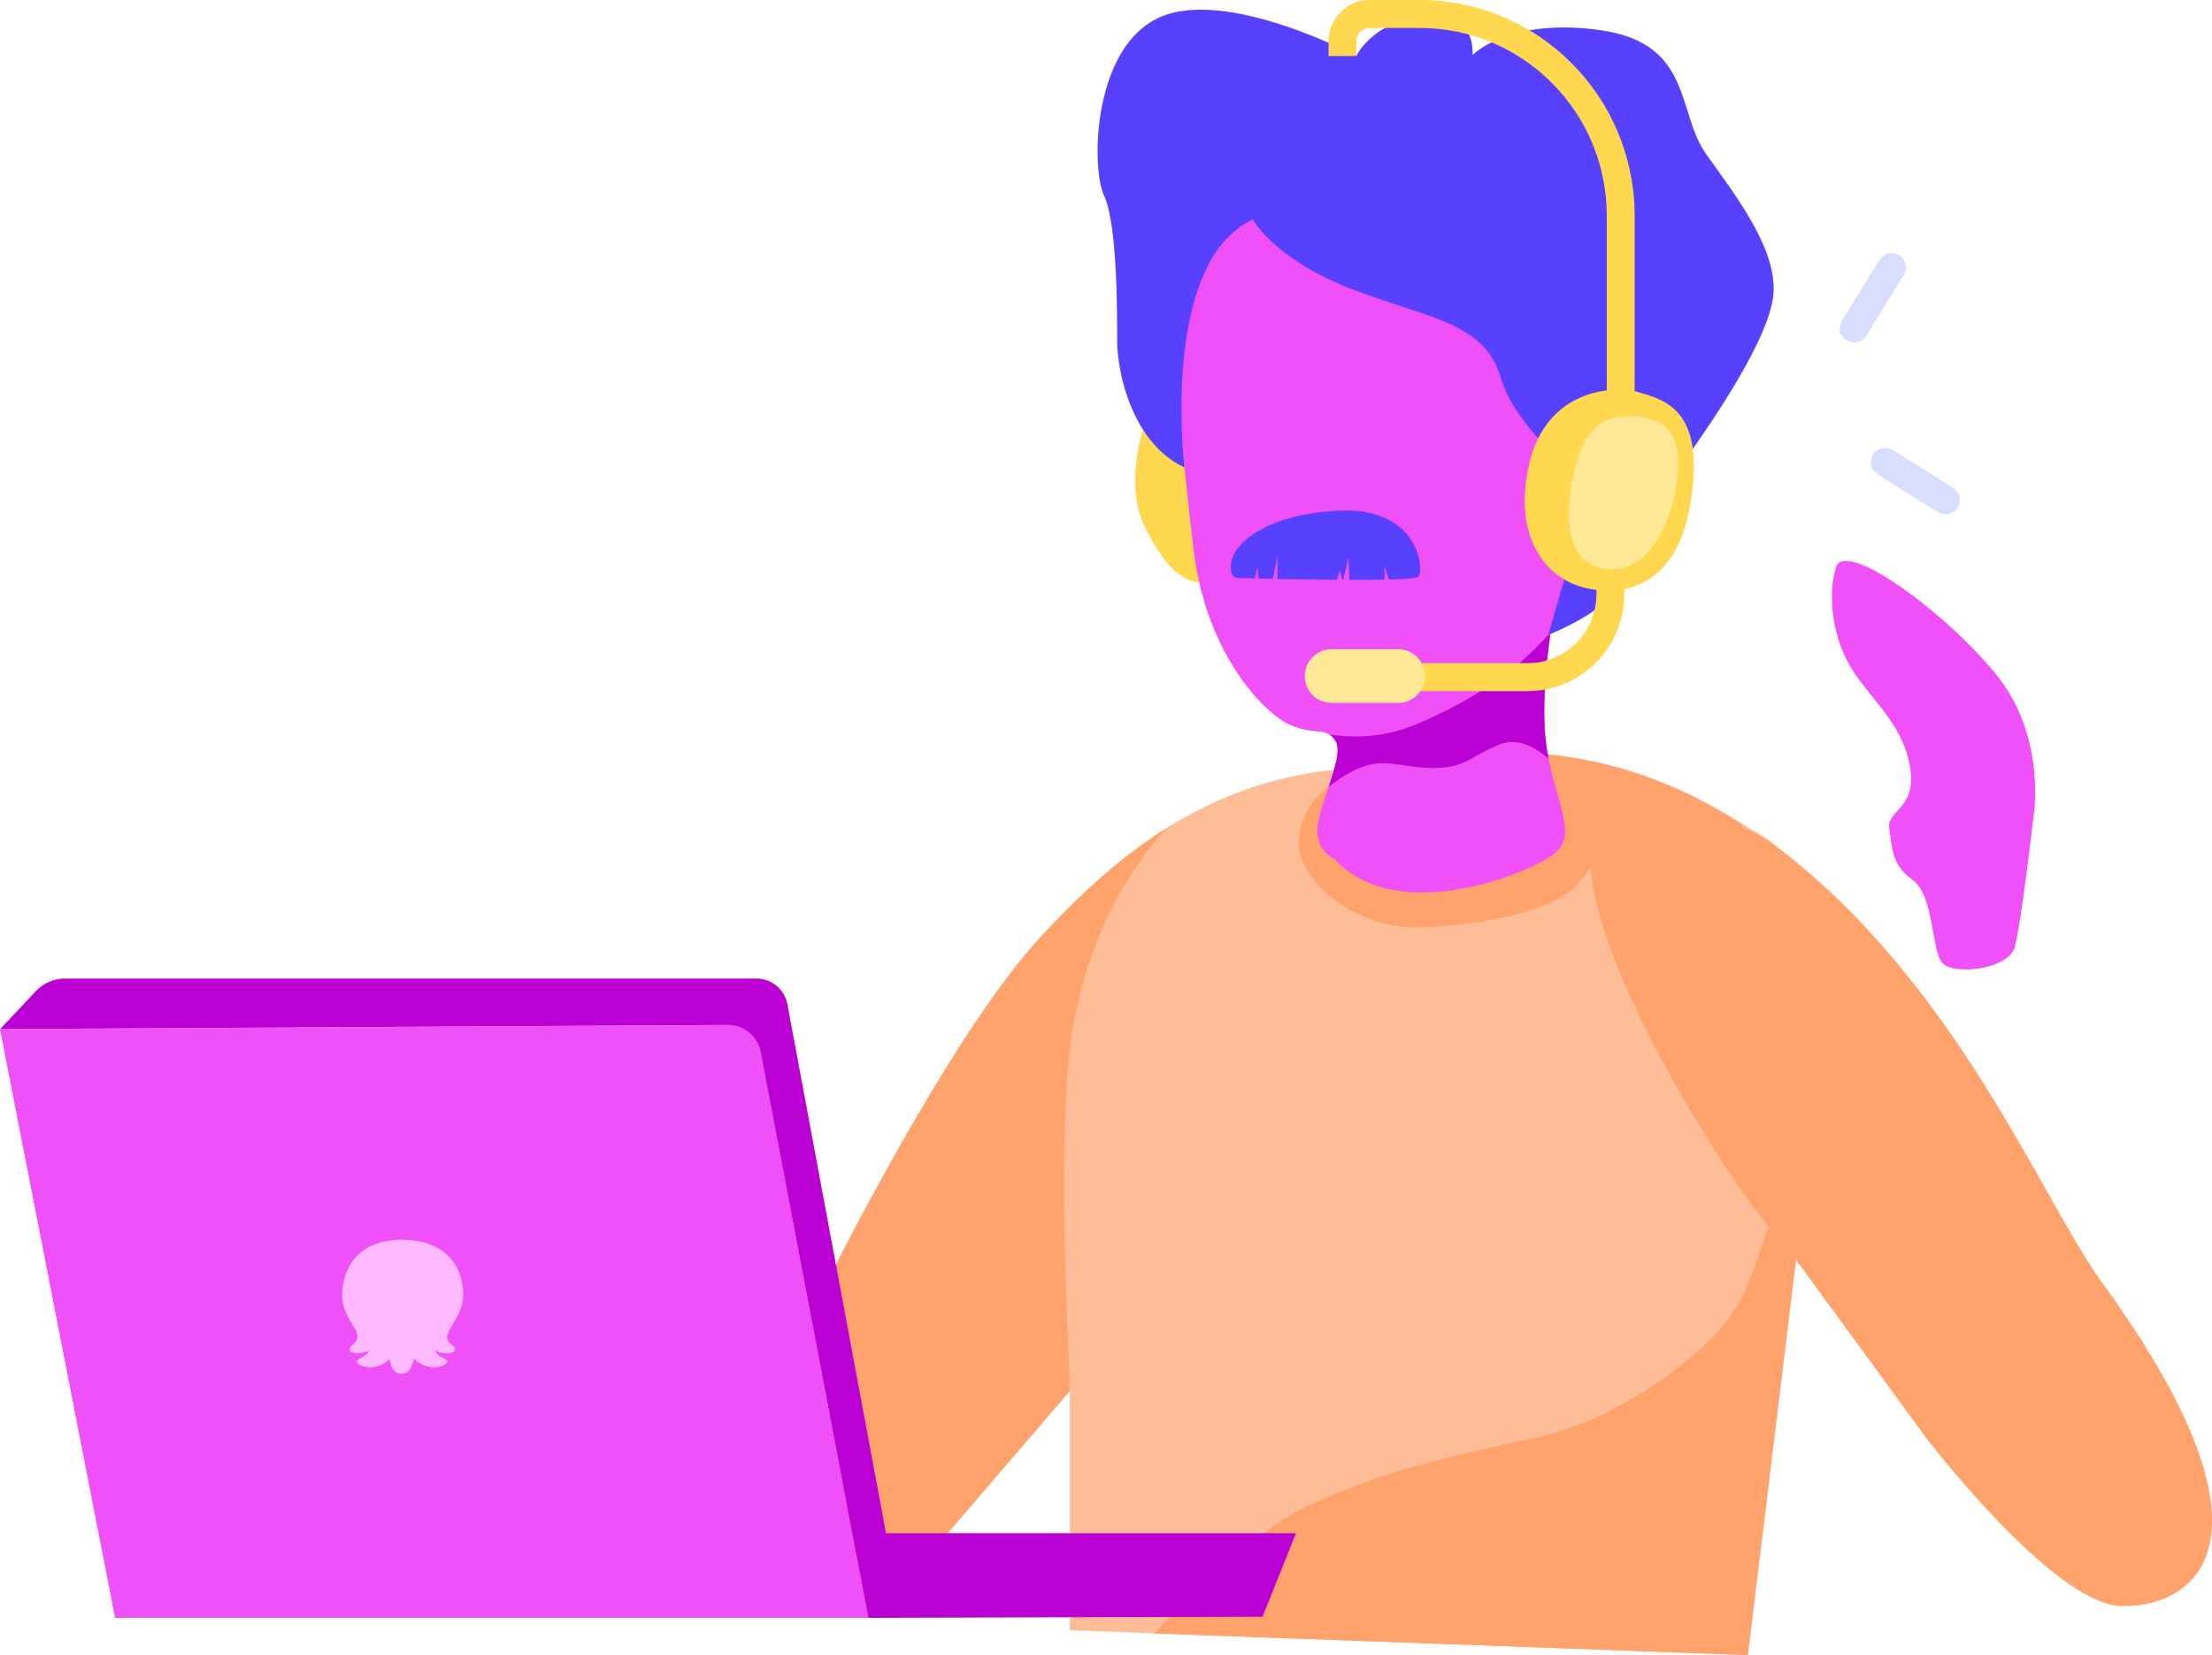 <svg width="163" height="122" viewBox="0 0 163 122" fill="none" xmlns="http://www.w3.org/2000/svg">
<g clip-path="url(#clip0_91_186)">
<path d="M132.439 92.176L128.806 121.987L85.072 120.392L78.838 120.165V102.524L77.947 103.561L69.944 112.884L67.194 115.679L63.102 114.648L62.644 114.531L62.405 112.165L60.675 95.061C60.675 95.061 69.757 76.654 76.572 69.198C79.715 65.756 82.8 63.026 86.047 60.99C89.829 58.63 93.818 57.217 98.381 56.724C98.768 56.685 99.162 56.633 99.555 56.588C107.313 55.596 116.795 53.242 128.541 60.835H128.554C129.341 61.34 130.29 61.723 130.942 62.501C135.583 68.025 132.452 92.163 132.452 92.163L132.439 92.176Z" fill="#FFBD97"/>
<path d="M78.818 102.537L77.928 103.574L69.924 112.897L67.175 115.692L63.083 114.661L62.38 112.177L60.65 95.074C60.65 95.074 69.731 76.667 76.546 69.211C79.69 65.762 82.775 63.039 86.015 61.003C84.427 62.657 79.186 68.894 78.605 79.812C78.044 90.302 78.838 99.178 78.812 102.524L78.818 102.537Z" fill="#FFA26B"/>
<path d="M128.509 60.861C127.102 60.783 125.062 60.699 122.855 60.699C118.75 60.699 117.976 63.156 116.31 65.114C114.652 67.078 109.572 68.161 104.79 68.356C100.007 68.55 95.709 65.016 95.709 62.177C95.709 59.337 97.91 58.001 97.91 58.001L99.523 56.614C107.281 55.622 116.762 53.268 128.509 60.861Z" fill="#FFA26B"/>
<path d="M132.42 92.189L128.786 122L85.053 120.405C87.376 117.876 92.165 113.001 96.212 111.082C101.795 108.437 106.758 107.347 113.271 105.947C119.783 104.546 126.295 99.249 128.005 96.286C129.709 93.33 130.329 88.967 131.413 88.967C132.498 88.967 132.427 92.189 132.427 92.189H132.42Z" fill="#FFA26B"/>
<path d="M84.362 31.238C84.362 31.238 82.755 35.614 84.362 38.836C85.969 42.058 87.228 42.986 88.945 42.986L86.537 29.63L84.356 31.244L84.362 31.238Z" fill="#FFD84F"/>
<path d="M114.11 55.92C114.82 59.467 116.194 61.593 114.549 62.922C112.838 64.297 102.912 68.42 98.297 63.26C98.297 63.26 96.864 62.767 97.109 60.815C97.206 60.011 97.574 58.993 97.91 57.995C98.394 56.575 98.826 55.2 98.4 54.578C98.252 54.364 98.11 54.221 97.955 54.131C97.355 53.755 96.632 54.092 95.096 53.444C93.159 52.627 88.861 48.179 87.951 40.509C87.041 32.839 86.454 26.835 87.448 23.425C88.448 20.002 90.836 14.134 98.142 14.134C105.448 14.134 112.754 13.071 116.472 21.473C120.196 29.882 114.381 45.903 114.381 45.903C114.381 45.903 114.323 46.234 114.245 46.791C113.994 48.568 113.522 52.646 114.045 55.525C114.071 55.661 114.097 55.791 114.116 55.914L114.11 55.92Z" fill="#F050F8"/>
<path d="M104.512 42.512C104.403 42.623 103.564 42.681 102.357 42.72L102.028 41.728V42.72C101.266 42.733 100.382 42.739 99.446 42.739L99.368 41.092L98.981 42.733C98.981 42.733 98.942 42.733 98.917 42.733L98.736 42.02L98.51 42.733C97.006 42.72 95.451 42.7 94.141 42.674V41.002L93.798 42.668C93.418 42.655 93.063 42.648 92.74 42.642L92.675 41.76L92.462 42.629C91.927 42.616 91.501 42.61 91.223 42.603C91.017 42.59 90.817 42.467 90.758 42.266C90.21 40.217 93.366 37.812 98.833 37.637C104.59 37.449 104.964 42.045 104.506 42.506L104.512 42.512Z" fill="#5840FF"/>
<path d="M92.314 16.163C92.314 16.163 93.85 19.042 99.426 21.233C105.003 23.425 109.366 23.671 110.579 27.808C111.793 31.951 117.246 35.841 117.246 35.841L114.09 46.798C114.09 46.798 118.092 45.216 118.944 43.511C119.796 41.806 121.248 38.032 123.668 34.622C126.095 31.212 130.574 24.761 130.697 21.473C130.819 18.186 127.909 14.413 125.727 11.366C123.546 8.318 124.759 3.203 117.969 2.23C111.179 1.258 108.514 4.059 108.514 4.059C108.514 4.059 108.798 0.473 104.919 1.083C101.04 1.692 99.949 4.123 99.949 4.123C99.949 4.123 90.455 -0.927 85.479 1.264C80.509 3.456 80.387 12.345 81.355 14.413C82.323 16.481 82.323 22.815 82.323 25.13C82.323 27.445 83.407 32.638 87.293 34.466C87.293 34.466 85.427 19.476 92.308 16.17L92.314 16.163Z" fill="#5840FF"/>
<path d="M114.039 55.531C114.065 55.667 114.09 55.797 114.11 55.92C113.284 55.194 111.922 54.325 110.553 54.857C108.378 55.706 108.153 56.51 105.932 56.601C103.719 56.692 102.473 55.933 100.737 56.419C99.601 56.744 98.51 57.509 97.903 58.001C98.387 56.581 98.82 55.207 98.394 54.585C98.245 54.371 98.103 54.228 97.948 54.137C98.826 54.273 100.853 54.474 102.95 53.878C105.752 53.074 110.192 50.487 111.786 49.054C113.387 47.628 114.077 46.811 114.077 46.811L114.226 46.798C113.974 48.574 113.503 52.653 114.026 55.531H114.039Z" fill="#BB00D4"/>
<path d="M117.375 43.44C117.375 43.44 123.107 44.82 124.481 37.565C125.856 30.31 122.765 29.506 120.815 28.929C118.866 28.352 113.942 28.696 112.677 34.226C111.418 39.757 114.052 42.979 117.375 43.44Z" fill="#FFD84F"/>
<path d="M120.454 29.007H118.402V15.898C118.402 8.266 112.225 2.062 104.629 2.062H100.917C100.388 2.062 99.956 2.496 99.956 3.028V4.13H97.903V3.028C97.903 1.362 99.259 0 100.917 0H104.629C113.355 0 120.454 7.132 120.454 15.898V29.007Z" fill="#FFD84F"/>
<path d="M123.655 34.628C123.746 32.995 123.384 31.4 121.816 30.959C119.931 30.427 117.808 30.505 116.749 32.625C115.691 34.752 114.329 41.131 118.034 41.89C120.699 42.434 122.319 40.01 123.042 37.779C123.3 36.982 123.597 35.795 123.655 34.628Z" fill="#FFE896"/>
<path d="M112.574 50.941H99.988V48.879H112.574C115.368 48.879 117.64 46.597 117.64 43.79V42.726H119.693V43.79C119.693 47.731 116.498 50.941 112.574 50.941Z" fill="#FFD84F"/>
<path d="M103.034 47.855H98.116C97.032 47.855 96.148 48.736 96.148 49.832C96.148 50.928 97.032 51.81 98.116 51.81H103.034C104.119 51.81 105.003 50.928 105.003 49.832C105.003 48.736 104.119 47.855 103.034 47.855Z" fill="#FFE896"/>
<path d="M0 75.863L8.481 119.251H63.993L55.674 75.546L0 75.863Z" fill="#F050F8"/>
<path d="M-1.55591e-05 75.863L2.659 73.043C3.208 72.46 3.976 72.129 4.77 72.129H55.745C56.861 72.129 57.816 72.926 58.023 74.029L65.29 113.014H95.502L93.037 119.167L63.987 119.251L56.041 77.51C55.822 76.369 54.828 75.546 53.673 75.552L-0.006 75.857L-1.55591e-05 75.863Z" fill="#BB00D4"/>
<path d="M156.281 118.382C151.286 118.214 141.966 106.025 141.966 106.025L131.717 92.001C127.521 88.266 103.693 50.662 127.902 60.66H127.915C128.703 61.165 129.897 61.639 130.71 62.242C144.154 72.323 150.46 88.435 154.874 94.504C169.164 114.161 161.283 118.544 156.281 118.382Z" fill="#FFA26B"/>
<path d="M149.82 60.407C149.82 60.407 150.905 54.487 147.174 49.819C143.437 45.151 135.957 39.705 135.292 41.812C134.634 43.926 135.034 47.245 136.654 49.618C138.28 51.991 140.275 53.554 140.759 56.614C141.243 59.674 138.997 59.655 139.223 61.12C139.455 62.585 139.384 63.726 140.94 64.861C142.495 65.996 142.334 69.905 143.076 70.916C143.812 71.928 147.987 71.507 148.465 69.801C148.943 68.096 149.82 60.407 149.82 60.407Z" fill="#F050F8"/>
<path d="M137.919 34.466C137.803 33.863 137.926 33.5 138.281 33.228C138.629 32.949 139.087 32.936 139.507 33.189C140.456 33.779 141.398 34.376 142.34 34.965C142.857 35.29 143.379 35.614 143.896 35.944C144.406 36.275 144.561 36.898 144.257 37.403C143.947 37.909 143.321 38.065 142.799 37.74C141.327 36.833 139.862 35.925 138.403 34.992C138.171 34.842 138.016 34.577 137.919 34.466Z" fill="#D9DDFF"/>
<path d="M135.525 24.397C135.596 24.132 135.609 23.833 135.751 23.606C136.661 22.109 137.59 20.617 138.526 19.133C138.836 18.64 139.488 18.51 139.965 18.822C140.449 19.133 140.598 19.762 140.288 20.261C139.378 21.746 138.461 23.23 137.545 24.709C137.293 25.117 136.925 25.286 136.461 25.221C136.041 25.163 135.705 24.838 135.531 24.391L135.525 24.397Z" fill="#D9DDFF"/>
<path d="M31.89 98.977C31.903 99.308 32.097 99.787 32.426 99.969C32.723 100.138 32.962 100.215 32.962 100.397C32.962 100.579 32.071 101.045 31.154 100.591C30.238 100.138 30.154 99.574 30.089 99.34C31.09 98.737 31.884 98.971 31.884 98.971L31.89 98.977Z" fill="#FFBAFF"/>
<path d="M32.981 98.4C33.11 97.791 34.007 96.922 34.117 95.729C34.265 94.166 33.478 91.385 29.625 91.385C25.771 91.385 25.21 94.257 25.21 95.457C25.21 97.058 26.385 97.888 26.326 98.458C27.282 99.21 30.89 100.099 32.981 98.4Z" fill="#FFBAFF"/>
<path d="M27.359 98.977C27.346 99.308 27.153 99.787 26.823 99.969C26.527 100.138 26.288 100.215 26.288 100.397C26.288 100.579 27.178 101.045 28.095 100.591C29.012 100.138 29.095 99.574 29.16 99.34C28.16 98.737 27.366 98.971 27.366 98.971L27.359 98.977Z" fill="#FFBAFF"/>
<path d="M30.664 99.204C30.664 99.204 30.593 99.852 30.483 100.235C30.373 100.617 30.238 101.259 29.579 101.259C28.921 101.259 28.773 100.527 28.721 100.267C28.669 99.982 28.598 99.139 28.598 99.139C28.598 99.139 29.612 98.219 30.664 99.21V99.204Z" fill="#FFBAFF"/>
<path d="M32.955 98.394C32.871 99.081 33.568 99.107 33.529 99.496C33.491 99.885 32.038 99.891 31.645 99.113C31.251 98.335 32.955 98.387 32.955 98.387V98.394Z" fill="#FFBAFF"/>
<path d="M26.333 98.394C26.417 99.081 25.72 99.107 25.759 99.496C25.797 99.885 27.25 99.891 27.643 99.113C28.037 98.335 26.333 98.387 26.333 98.387V98.394Z" fill="#FFBAFF"/>
</g>
<defs>
<clipPath id="clip0_91_186">
<rect width="163" height="122" fill="white"/>
</clipPath>
</defs>
</svg>
